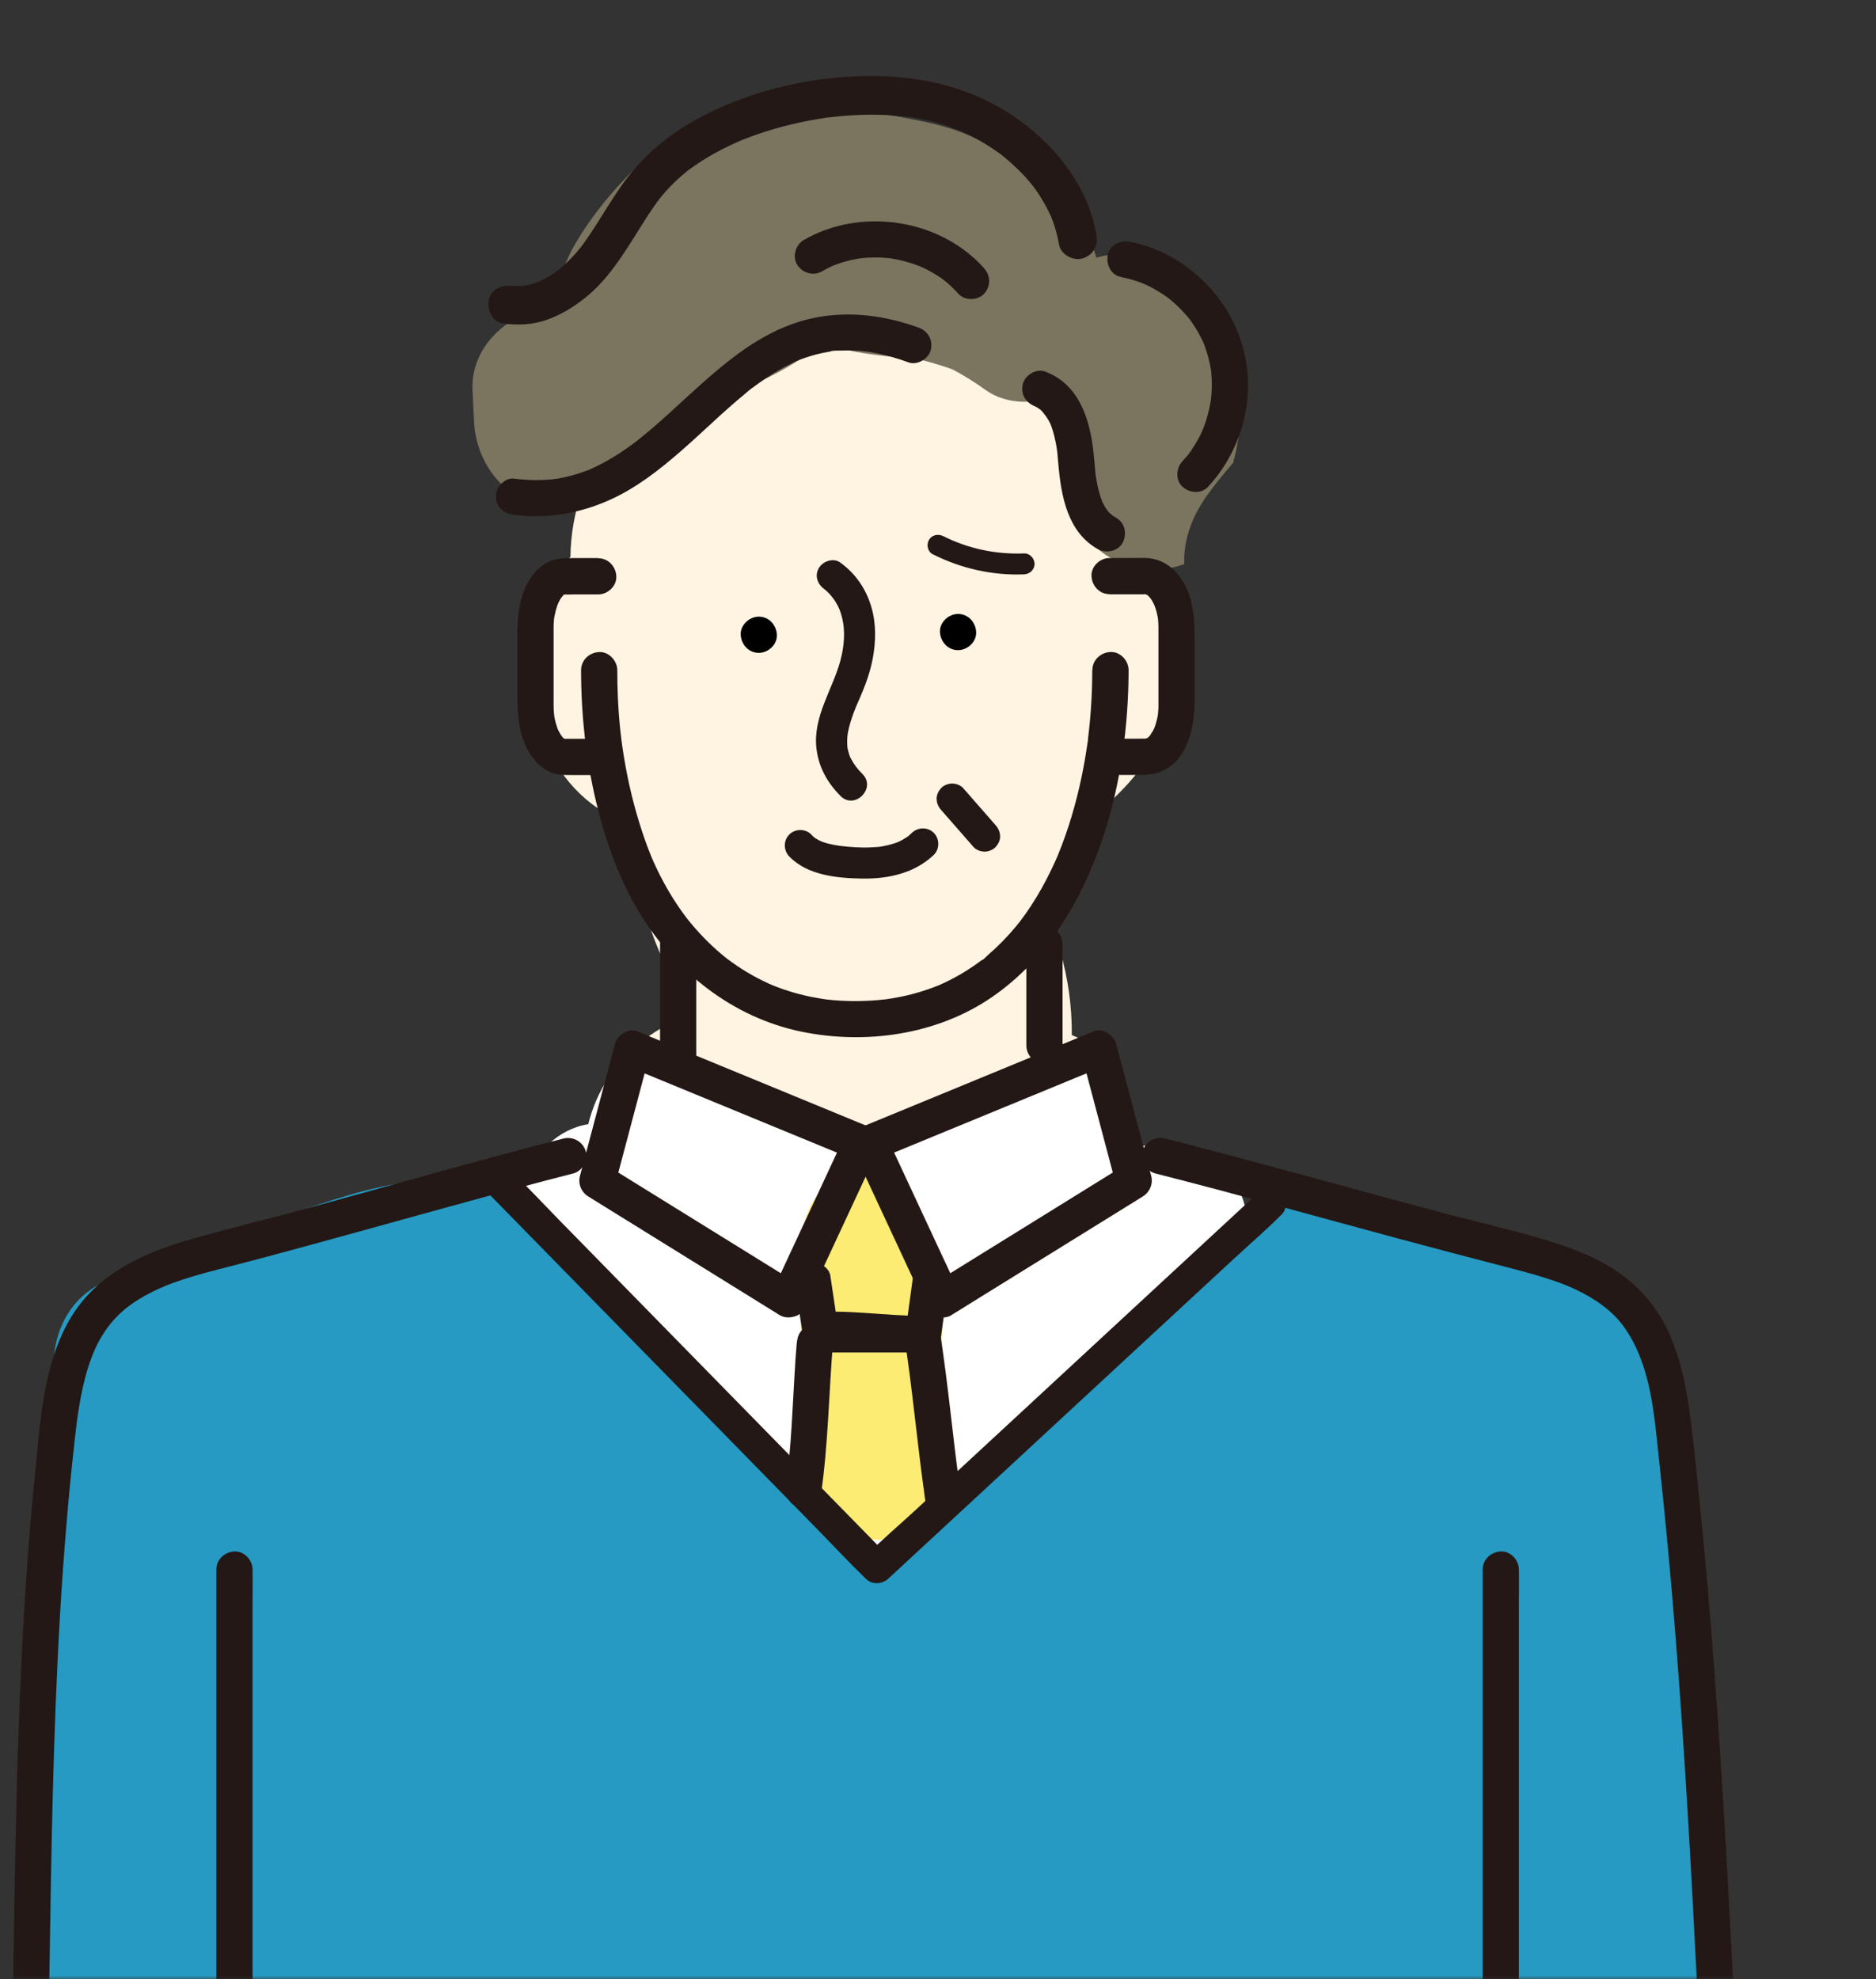 <svg viewBox="0 0 255 269" fill="none" xmlns="http://www.w3.org/2000/svg">
	<rect x="0" y="0" width="255" height="269" fill="#333333" stroke="none"/>
	<mask id="mask0_1354_12262" style="mask-type:luminance" maskUnits="userSpaceOnUse" x="0" y="0">
		<path d="M254.767 0H-7V269.008H254.767V0Z" fill="white" />
	</mask>
	<g mask="url(#mask0_1354_12262)">
		<path d="M168.7 162.383C167.12 158.634 162.712 154.856 158.311 155.393C156.725 155.585 155.133 155.766 153.542 155.941C153.443 153.434 153.14 150.892 152.726 148.321C152.259 145.429 149.927 142.858 147.141 141.36L114.936 156.6L84.946 143.686C84.153 144.532 83.419 145.447 82.766 146.42C81.401 148.443 80.504 150.589 79.962 152.798C71.817 154.029 66.588 166.254 73.653 172.346C80.708 178.433 87.762 184.514 94.816 190.6C98.198 193.515 101.579 196.43 104.955 199.345C105.8 200.074 106.645 200.849 107.497 201.625C107.502 201.852 107.514 202.079 107.52 202.307C107.642 208.248 112.662 213.955 118.888 213.675C123.651 213.46 128.024 210.486 129.616 206.125C131.37 204.942 133.044 203.508 134.717 202.068C138.232 199.036 141.748 196.005 145.263 192.973C152.294 186.91 159.325 180.847 166.35 174.789C169.767 171.845 170.344 166.266 168.7 162.371V162.383Z" fill="white" />
		<path d="M147.138 141.36C146.666 141.103 146.176 140.876 145.686 140.69C145.715 136.865 145.208 133.006 144.089 129.222C143.646 127.724 142.923 126.377 141.996 125.223C142.538 123.753 143.115 122.302 143.71 120.85C143.821 120.611 144.468 119.124 144.514 119.014C144.94 118.063 145.383 117.119 145.826 116.18C146.572 114.612 147.348 113.061 148.152 111.528C148.187 111.464 148.222 111.4 148.257 111.33C150.339 109.534 152.379 107.692 154.146 105.57C157.708 101.308 160.5 96.638 160.669 90.93C160.809 86.156 159.025 81.498 155.504 78.431C155.008 77.148 154.408 75.872 153.673 74.601C151.872 71.482 149.447 68.712 147.179 65.931C147.027 65.745 146.858 65.552 146.689 65.36C144.404 59.099 140.766 53.181 134.784 49.899C132.231 48.5 129.514 47.689 126.768 47.398C125.794 46.494 124.681 45.777 123.468 45.27C121.416 42.419 118.274 40.402 114.618 40.851C102.02 42.39 91.234 48.039 83.55 58.288C79.836 63.238 77.592 69.523 77.539 75.679C76.572 76.804 75.721 78.093 75.009 79.562C70.363 89.193 71.529 102.381 80.367 109.208C81.883 110.379 83.533 111.19 85.282 111.732C86.576 120.984 88.389 129.665 94.277 137.25C94.067 137.5 93.869 137.757 93.677 138.019C90.4 139.121 87.375 141.086 84.938 143.686L114.927 156.6L147.132 141.36H147.138Z" fill="#FFF4E1" />
		<path d="M164.116 67.284C165.207 65.757 166.402 64.305 167.632 62.888C167.649 62.801 167.667 62.713 167.684 62.608C167.964 61.664 168.139 60.661 168.314 59.688C168.92 56.283 169.043 53.175 168.227 49.765C166.833 43.952 163.009 39.166 157.983 36.053C155.348 34.426 152.013 34.158 149.023 35.021C147.309 28.888 142.808 23.623 136.75 21.355C135.975 20.743 135.165 20.178 134.325 19.688C129.859 17.088 124.694 16.283 119.686 15.455C113.46 14.418 107.286 13.304 101.007 14.581C95.55 15.688 90.653 18.843 86.653 22.615C83.324 25.751 80.077 29.733 77.856 33.738C76.871 35.511 76.218 37.446 75.909 39.405C75.122 40.25 74.358 41.113 73.606 41.988C68.464 43.09 63.951 47.456 64.231 53.094C64.301 54.522 64.371 55.956 64.441 57.385C64.68 62.218 67.782 67.208 72.79 68.345C78.13 69.564 82.444 67.342 85.627 63.121C86.129 62.451 86.647 61.792 87.143 61.122C87.178 61.075 87.201 61.046 87.231 61.005C88.163 59.839 89.09 58.667 90.058 57.53C90.717 56.761 91.399 56.032 92.093 55.309C95.422 54.913 98.733 53.799 101.735 52.534C105.677 50.873 109.239 48.774 112.503 46.133C113.594 46.967 114.859 47.561 116.276 47.812C118.963 48.284 121.534 48.558 124.082 48.651C124.443 48.733 124.805 48.809 125.16 48.896C126.373 49.205 127.568 49.555 128.752 49.951C128.991 50.033 129.224 50.126 129.463 50.208C131.037 51.024 132.518 51.963 133.958 52.995C135.963 54.429 138.511 54.849 141.001 54.487C142.05 55.542 143.315 56.434 144.773 57.122C144.802 57.146 144.883 57.192 144.988 57.251C144.504 62.451 144.802 66.917 147.052 71.761C149.297 76.6 156.112 78.53 160.974 76.659C160.828 73.376 162.076 70.129 164.111 67.266L164.116 67.284Z" fill="#7B745E" />
		<path d="M129.579 203.479C126.757 192.763 128.506 182.182 128.121 171.338C124.728 167.07 121.685 162.535 119.172 157.69C113.511 158.471 109.028 162.983 108.982 168.948C108.9 178.602 108.812 188.256 108.731 197.911C108.678 203.858 113.995 209.553 120.099 209.279C124.134 209.099 127.69 207.035 129.713 203.869C129.672 203.735 129.626 203.613 129.585 203.473L129.579 203.479Z" fill="#FCEC74" />
		<path d="M235.066 323.565C234.553 322.084 234.285 320.568 233.842 319.07C233.824 319.017 233.813 318.982 233.801 318.936C233.754 318.271 233.679 317.601 233.638 316.936C233.457 313.975 233.515 311.007 233.539 308.04C233.591 301.393 233.463 294.753 233.148 288.113C232.641 277.485 231.609 266.891 230.192 256.345C231.294 235.893 232.239 215.465 228.572 195.182C227.423 188.839 225.826 182.59 221.82 177.401C218.136 172.632 213.151 169.898 207.613 169.251C206.913 168.947 206.196 168.668 205.462 168.423C203.893 167.904 202.255 167.7 200.623 167.473C197.23 167.029 196.594 166.936 198.71 167.204C198.366 167.146 198.028 167.094 197.684 167.035C196.664 166.837 195.644 166.656 194.629 166.429C194.472 166.394 194.315 166.353 194.151 166.312C193.382 166.038 192.606 165.776 191.825 165.525C188.52 164.353 185.208 163.182 181.902 162.01C176.568 160.121 170.546 163.724 168.493 168.592C168.406 168.796 168.336 169.012 168.26 169.222C155.207 177.063 144.112 187.843 132.971 198.132C129.94 200.931 126.885 203.706 123.748 206.382C122.186 207.717 120.565 208.988 118.991 210.306C118.95 210.34 118.921 210.364 118.892 210.393C118.694 210.545 118.495 210.696 118.291 210.848C118.017 211.052 117.743 211.256 117.475 211.454C116.834 210.772 116.193 210.084 115.551 209.402C111.995 205.618 108.433 201.835 104.871 198.051C96.959 189.644 89.054 181.231 81.143 172.824C79.65 171.239 77.65 170.23 75.505 169.793C74.654 168.604 73.779 167.426 72.829 166.312C64.655 156.763 51.701 160.902 41.522 164.313C34.31 166.732 27.268 169.758 20.546 173.349C19.933 173.25 19.31 173.209 18.692 173.233C12.162 173.524 7.784 178.235 7.323 184.601C6.256 199.258 5.224 213.92 4.204 228.577C4.408 229.224 4.525 229.941 4.525 230.734C4.507 263.125 2.846 295.47 0.135 327.733C2.309 330.596 5.883 332.485 9.428 332.549C64.463 333.604 119.498 334.665 174.533 335.72C189.242 336 203.957 336.286 218.666 336.566C226.712 341.469 238.232 332.695 235.055 323.542L235.066 323.565Z" fill="#269AC2" />
		<path d="M148.468 91.105C148.468 92.872 148.404 94.632 148.282 96.393C148.218 97.291 148.142 98.183 148.043 99.075C147.996 99.512 147.944 99.95 147.891 100.387C147.868 100.573 147.891 100.876 147.809 101.046C147.967 100.719 147.868 100.626 147.833 100.888C147.809 101.051 147.786 101.22 147.763 101.384C147.226 105.051 146.41 108.689 145.268 112.216C144.97 113.125 144.655 114.029 144.317 114.921C144.16 115.341 143.991 115.755 143.822 116.169C143.781 116.268 143.746 116.384 143.693 116.478C143.723 116.425 143.921 115.953 143.746 116.349C143.647 116.577 143.548 116.81 143.443 117.037C142.685 118.728 141.834 120.372 140.872 121.958C140.405 122.727 139.91 123.485 139.391 124.22C139.14 124.575 138.878 124.919 138.621 125.269C138.429 125.537 138.913 124.902 138.709 125.158C138.639 125.24 138.575 125.327 138.505 125.415C138.353 125.607 138.202 125.794 138.044 125.98C136.907 127.345 135.66 128.621 134.313 129.782C134.051 130.009 133.643 130.499 133.31 130.604C133.613 130.505 133.631 130.365 133.421 130.516C133.334 130.58 133.246 130.644 133.159 130.709C132.943 130.872 132.721 131.029 132.5 131.181C131.759 131.694 130.996 132.178 130.215 132.615C129.416 133.064 128.6 133.478 127.76 133.845C127.661 133.886 127.556 133.944 127.451 133.979C128.005 133.798 127.702 133.874 127.568 133.927C127.358 134.008 127.148 134.096 126.932 134.177C126.448 134.358 125.959 134.527 125.469 134.685C124.542 134.982 123.597 135.227 122.641 135.431C122.163 135.53 121.685 135.623 121.207 135.699C120.962 135.74 120.717 135.775 120.473 135.81C120.117 135.868 120.927 135.763 120.572 135.798C120.414 135.81 120.257 135.833 120.099 135.851C117.826 136.101 115.517 136.13 113.238 135.932C112.952 135.909 112.672 135.88 112.386 135.845C112.246 135.827 112.107 135.81 111.967 135.792C111.588 135.746 112.369 135.856 111.996 135.792C111.413 135.693 110.836 135.606 110.258 135.489C109.168 135.268 108.09 134.982 107.029 134.644C106.527 134.481 106.026 134.306 105.53 134.113C105.285 134.02 105.041 133.921 104.802 133.822C104.463 133.688 105.175 133.991 104.848 133.839C104.702 133.769 104.551 133.705 104.405 133.641C103.408 133.186 102.435 132.673 101.496 132.108C100.592 131.566 99.724 130.971 98.878 130.341C98.814 130.295 98.493 130.038 98.75 130.242C99.007 130.446 98.686 130.19 98.622 130.137C98.424 129.974 98.225 129.817 98.033 129.653C97.619 129.304 97.217 128.948 96.82 128.575C96.027 127.834 95.275 127.053 94.558 126.243C94.22 125.858 93.888 125.467 93.567 125.065C93.468 124.943 93.019 124.348 93.357 124.803C93.188 124.57 93.007 124.342 92.838 124.103C91.562 122.343 90.448 120.465 89.486 118.512C89.253 118.04 89.031 117.568 88.816 117.084C88.711 116.845 88.606 116.6 88.501 116.361C88.722 116.88 88.39 116.081 88.338 115.941C87.819 114.635 87.358 113.306 86.944 111.965C86.064 109.149 85.388 106.275 84.892 103.372C84.42 100.62 84.128 97.903 83.989 94.86C83.93 93.601 83.907 92.341 83.907 91.082C83.907 89.823 82.776 88.558 81.447 88.622C80.112 88.68 78.986 89.706 78.986 91.082C78.986 97.151 79.645 103.249 81.068 109.149C82.315 114.35 84.152 119.497 86.938 124.08C91.836 132.131 99.63 138.311 108.964 140.223C117.703 142.013 127.364 140.637 134.797 135.547C141.484 130.971 145.973 124.121 148.894 116.67C151.745 109.406 153.086 101.512 153.36 93.729C153.389 92.843 153.406 91.962 153.406 91.076C153.406 89.788 152.275 88.552 150.946 88.616C149.611 88.674 148.486 89.7 148.486 91.076L148.468 91.105Z" fill="#231815" />
		<path d="M150.812 80.775H155.412C155.517 80.775 155.628 80.78 155.733 80.775C156.141 80.746 155.511 80.78 155.517 80.722C155.517 80.699 155.768 80.792 155.803 80.786C156.135 80.769 155.68 80.85 155.628 80.693C155.64 80.734 156.03 80.932 156.088 80.961C156.357 81.095 155.779 80.629 155.966 80.874C156.013 80.938 156.088 80.99 156.147 81.043C156.24 81.136 156.561 81.579 156.403 81.317C156.234 81.037 156.392 81.317 156.421 81.358C156.497 81.492 156.584 81.62 156.666 81.76C156.776 81.958 156.876 82.162 156.975 82.372C156.771 81.935 157.004 82.483 157.056 82.652C157.225 83.177 157.359 83.725 157.429 84.278C157.377 83.859 157.429 84.424 157.441 84.564C157.459 84.809 157.464 85.048 157.464 85.293C157.464 85.345 157.464 85.398 157.464 85.456C157.464 85.788 157.464 86.126 157.464 86.459V93.974C157.464 94.609 157.464 95.245 157.464 95.88C157.464 96.084 157.464 96.288 157.447 96.492C157.441 96.615 157.371 97.361 157.429 96.894C157.359 97.408 157.243 97.921 157.091 98.416C157.068 98.498 156.829 99.162 156.934 98.906C157.039 98.644 156.771 99.238 156.718 99.332C156.619 99.512 156.444 99.699 156.38 99.891C156.304 100.113 156.462 99.798 156.502 99.751C156.409 99.862 156.322 99.967 156.217 100.072C156.158 100.13 156.094 100.188 156.042 100.247C155.727 100.591 156.316 100.124 156.106 100.212C155.989 100.258 155.453 100.62 155.803 100.41C156.252 100.142 155.185 100.573 155.721 100.428C156.059 100.334 155.844 100.41 155.721 100.404C155.243 100.375 154.759 100.404 154.281 100.404H150.83C149.541 100.404 148.305 101.535 148.37 102.864C148.428 104.2 149.454 105.325 150.83 105.325H154.077C155.54 105.325 156.916 105.377 158.263 104.66C161.691 102.841 162.391 98.422 162.391 94.936V86.966C162.391 83.637 162.14 80.058 159.639 77.551C158.642 76.548 157.377 75.947 155.972 75.848C155.517 75.813 155.057 75.837 154.602 75.837H150.824C149.536 75.837 148.3 76.968 148.364 78.297C148.422 79.632 149.448 80.757 150.824 80.757L150.812 80.775Z" fill="#231815" />
		<path d="M81.308 75.848H78.154C76.714 75.848 75.32 75.813 74.05 76.647C70.895 78.722 70.318 82.809 70.318 86.278V94.149C70.318 97.437 70.528 100.841 72.79 103.453C73.537 104.316 74.615 105.039 75.758 105.231C76.399 105.342 76.999 105.336 77.641 105.336H81.308C82.596 105.336 83.832 104.205 83.768 102.876C83.71 101.541 82.684 100.416 81.308 100.416H78.428C77.915 100.416 77.402 100.416 76.889 100.416C76.807 100.416 76.702 100.398 76.621 100.416C76.382 100.463 76.918 100.416 76.93 100.468C76.93 100.468 76.638 100.398 76.661 100.398C76.603 100.387 76.306 100.328 76.691 100.416C77.023 100.492 76.766 100.457 76.661 100.375C76.201 100.014 76.906 100.667 76.615 100.34C76.551 100.27 76.108 99.833 76.364 100.095C76.591 100.334 76.259 99.926 76.201 99.833C76.067 99.617 75.962 99.384 75.839 99.162C75.705 98.929 75.874 99.256 75.886 99.291C75.839 99.162 75.787 99.034 75.74 98.9C75.67 98.696 75.606 98.492 75.548 98.282C75.478 98.031 75.42 97.775 75.373 97.518C75.35 97.408 75.332 97.291 75.315 97.174C75.402 97.623 75.315 97.099 75.303 97.005C75.233 96.236 75.251 95.455 75.251 94.679V87.269C75.251 86.622 75.251 85.969 75.251 85.322C75.251 84.984 75.262 84.652 75.291 84.319C75.303 84.162 75.32 83.999 75.338 83.841C75.332 83.894 75.268 84.191 75.338 83.917C75.408 83.626 75.455 83.322 75.53 83.031C75.594 82.786 75.665 82.547 75.746 82.308C75.81 82.115 76.003 81.754 75.799 82.133C75.903 81.935 75.997 81.731 76.108 81.532C76.154 81.451 76.201 81.375 76.253 81.293C76.3 81.218 76.626 80.845 76.37 81.113C76.137 81.358 76.556 80.944 76.621 80.868C76.918 80.536 76.545 80.979 76.481 80.955C76.498 80.961 76.708 80.81 76.731 80.792C77.034 80.559 76.597 81.031 76.533 80.856C76.533 80.85 76.801 80.775 76.801 80.769C76.801 80.769 77.273 80.67 76.749 80.769C76.434 80.827 76.556 80.781 76.708 80.792C77.122 80.821 77.548 80.792 77.962 80.792H81.314C82.602 80.792 83.838 79.661 83.774 78.332C83.716 76.997 82.69 75.872 81.314 75.872L81.308 75.848Z" fill="#231815" />
		<path d="M103.142 88.733C104.431 88.733 105.667 87.602 105.603 86.272C105.538 84.943 104.518 83.812 103.142 83.812C101.854 83.812 100.618 84.943 100.682 86.272C100.746 87.602 101.766 88.733 103.142 88.733Z" fill="black" />
		<path d="M130.226 88.365C131.515 88.365 132.751 87.234 132.687 85.905C132.622 84.576 131.602 83.445 130.226 83.445C128.938 83.445 127.702 84.576 127.766 85.905C127.83 87.234 128.85 88.365 130.226 88.365Z" fill="black" />
		<path d="M112.059 80.081C112.508 80.407 113.167 81.136 113.511 81.696C114.059 82.582 114.222 83.013 114.479 84.028C114.91 85.748 114.764 87.806 114.234 89.776C113.178 93.706 110.508 97.367 110.969 101.64C111.243 104.211 112.438 106.368 114.251 108.187C116.169 110.117 119.16 107.132 117.236 105.202C116.507 104.474 116.093 103.931 115.598 102.981C115.406 102.608 115.522 102.818 115.563 102.911C115.528 102.818 115.493 102.719 115.458 102.626C115.394 102.433 115.336 102.247 115.289 102.048C115.231 101.827 115.184 101.599 115.155 101.372C115.207 101.763 115.155 101.18 115.155 101.057C115.143 100.626 115.161 100.2 115.213 99.775C115.172 100.13 115.242 99.652 115.26 99.536C115.306 99.297 115.359 99.063 115.417 98.824C115.662 97.862 116 96.924 116.379 96.003C116.303 96.183 116.507 95.705 116.537 95.641C116.659 95.367 116.781 95.087 116.898 94.813C117.16 94.195 117.423 93.572 117.656 92.942C118.07 91.817 118.414 90.662 118.635 89.479C119.061 87.159 119.108 84.768 118.437 82.489C117.714 80.023 116.28 77.941 114.193 76.443C113.266 75.778 111.843 76.28 111.307 77.201C110.683 78.262 111.138 79.422 112.065 80.087L112.059 80.081Z" fill="#231815" />
		<path d="M107.285 116.408C109.781 118.996 113.856 119.363 117.26 119.41C120.764 119.457 124.338 118.675 126.932 116.186C127.754 115.393 127.725 113.994 126.932 113.201C126.11 112.379 124.769 112.408 123.947 113.201C123.819 113.329 123.685 113.452 123.545 113.568C123.26 113.813 123.918 113.329 123.382 113.697C123.12 113.877 122.846 114.046 122.566 114.198C122.408 114.28 122.251 114.361 122.088 114.437C122.292 114.344 122.099 114.437 122 114.472C121.697 114.583 121.394 114.688 121.079 114.769C120.729 114.868 120.374 114.944 120.018 115.014C119.872 115.043 119.732 115.067 119.587 115.084C119.435 115.108 119.441 115.108 119.598 115.084C119.522 115.09 119.453 115.102 119.377 115.108C118.665 115.16 117.966 115.201 117.255 115.189C116.584 115.177 115.914 115.142 115.243 115.078C114.911 115.049 114.584 115.014 114.252 114.973C113.541 114.892 114.439 115.008 114.031 114.944C113.844 114.915 113.658 114.886 113.471 114.851C112.812 114.729 112.142 114.571 111.518 114.315C111.78 114.42 111.366 114.233 111.32 114.21C111.156 114.122 111.005 114.029 110.847 113.936C110.783 113.895 110.573 113.743 110.748 113.877C110.573 113.743 110.422 113.58 110.27 113.423C109.477 112.601 108.078 112.624 107.285 113.423C106.463 114.245 106.492 115.586 107.285 116.408Z" fill="#231815" />
		<path d="M89.719 128.283V143.861C89.719 145.15 90.85 146.385 92.179 146.321C93.514 146.263 94.639 145.237 94.639 143.861V128.283C94.639 126.995 93.508 125.759 92.179 125.823C90.844 125.881 89.719 126.907 89.719 128.283Z" fill="#231815" />
		<path d="M139.508 128.283V142.118C139.508 143.406 140.639 144.642 141.968 144.578C143.303 144.52 144.428 143.494 144.428 142.118V128.283C144.428 126.995 143.297 125.759 141.968 125.823C140.633 125.881 139.508 126.907 139.508 128.283Z" fill="#231815" />
		<path d="M157.046 159.491C168.082 162.296 179.048 165.368 190.044 168.33C195.168 169.711 200.293 171.064 205.435 172.387C208.332 173.134 211.65 174.072 214.023 175.186C216.809 176.492 219.211 178.171 220.785 180.404C224.447 185.581 224.849 192.332 225.519 198.494C226.376 206.382 227.105 214.282 227.735 222.193C228.994 237.975 229.868 253.78 230.667 269.585C231.466 285.448 232.177 301.312 233.11 317.164C233.227 319.128 233.343 321.093 233.466 323.058C233.547 324.387 234.538 325.518 235.926 325.518C237.197 325.518 238.474 324.387 238.386 323.058C237.383 306.99 236.637 290.911 235.844 274.832C235.051 258.747 234.206 242.662 232.993 226.606C232.393 218.642 231.705 210.679 230.883 202.732C230.486 198.861 230.102 194.984 229.548 191.131C229.064 187.79 228.324 184.531 226.977 181.43C225.607 178.27 223.49 175.588 220.762 173.495C218.127 171.478 215.037 170.149 211.906 169.111C206.694 167.391 201.272 166.231 195.973 164.814C184.534 161.753 173.131 158.576 161.675 155.585C160.567 155.294 159.46 155.008 158.346 154.728C157.058 154.402 155.676 155.148 155.314 156.448C154.965 157.713 155.74 159.147 157.034 159.48L157.046 159.491Z" fill="#231815" />
		<path d="M76.591 154.746C65.117 157.666 53.737 160.949 42.316 164.074C36.935 165.549 31.508 166.866 26.138 168.376C19.562 170.224 13.102 173.133 9.517 179.267C5.896 185.446 5.494 193.043 4.789 200.004C3.961 208.166 3.389 216.357 2.975 224.554C2.159 240.82 1.984 257.109 1.728 273.392C1.471 289.599 1.139 305.818 -0.01 321.997C-0.149 323.996 -0.307 325.996 -0.476 327.996C-0.587 329.325 0.737 330.456 1.984 330.456C3.407 330.456 4.334 329.325 4.445 327.996C5.78 312.016 6.246 295.983 6.532 279.951C6.817 263.842 6.934 247.728 7.569 231.626C7.884 223.65 8.327 215.687 8.986 207.735C9.318 203.7 9.709 199.666 10.164 195.643C10.362 193.871 10.496 192.716 10.776 191.055C11.05 189.428 11.388 187.813 11.86 186.233C12.729 183.307 14.041 180.695 16.25 178.585C18.244 176.678 21.107 175.232 23.695 174.305C26.511 173.297 29.415 172.597 32.306 171.851C34.86 171.192 37.407 170.51 39.955 169.816C51.452 166.703 62.896 163.421 74.416 160.395C75.571 160.092 76.731 159.789 77.891 159.497C79.179 159.171 79.961 157.731 79.611 156.466C79.249 155.16 77.873 154.419 76.579 154.746H76.591Z" fill="#231815" />
		<path d="M108.434 174.48C105.502 172.661 102.57 170.848 99.643 169.029C94.973 166.137 90.309 163.246 85.639 160.354C84.572 159.695 83.511 159.037 82.444 158.372C82.823 159.299 83.196 160.226 83.575 161.153C84.963 155.912 86.356 150.676 87.744 145.435C87.942 144.695 88.134 143.954 88.333 143.214L85.301 144.934C88.811 146.38 92.32 147.825 95.83 149.271C101.415 151.574 107.006 153.871 112.591 156.174C113.868 156.699 115.139 157.223 116.416 157.748C115.926 156.541 115.436 155.334 114.947 154.128C112.055 160.337 109.169 166.546 106.277 172.749C105.875 173.617 105.467 174.486 105.065 175.361C104.523 176.527 104.697 178.071 105.951 178.73C107.041 179.307 108.738 179.092 109.321 177.844C112.212 171.635 115.098 165.426 117.99 159.223C118.392 158.354 118.8 157.486 119.202 156.611C119.937 155.037 119.29 153.638 117.733 152.991C114.224 151.545 110.714 150.099 107.204 148.653C101.619 146.35 96.028 144.053 90.443 141.751C89.166 141.226 87.895 140.701 86.619 140.176C85.394 139.669 83.896 140.73 83.587 141.896C82.2 147.138 80.806 152.373 79.419 157.614C79.22 158.354 79.028 159.095 78.83 159.835C78.544 160.914 79.028 162.039 79.961 162.616C82.893 164.435 85.826 166.248 88.752 168.067C93.422 170.959 98.086 173.851 102.756 176.742C103.823 177.401 104.884 178.06 105.951 178.724C107.047 179.407 108.709 178.998 109.321 177.838C109.956 176.631 109.606 175.191 108.434 174.469V174.48Z" fill="#231815" />
		<path d="M129.358 178.719C132.29 176.9 135.223 175.087 138.149 173.268C142.819 170.376 147.483 167.484 152.153 164.593L155.348 162.61C156.287 162.027 156.765 160.902 156.479 159.829C155.091 154.588 153.698 149.353 152.31 144.112C152.112 143.371 151.92 142.631 151.722 141.891C151.413 140.719 149.92 139.664 148.69 140.171C145.18 141.617 141.671 143.062 138.161 144.508C132.576 146.811 126.985 149.108 121.4 151.411L117.575 152.985C116.013 153.626 115.372 155.031 116.106 156.605C118.998 162.814 121.884 169.023 124.775 175.227C125.178 176.095 125.586 176.964 125.988 177.838C126.536 179.01 128.314 179.395 129.358 178.725C130.565 177.949 130.827 176.608 130.244 175.355C127.352 169.146 124.466 162.937 121.575 156.734C121.172 155.865 120.764 154.996 120.362 154.122C119.872 155.329 119.383 156.536 118.893 157.742C122.403 156.297 125.912 154.851 129.422 153.405C135.007 151.102 140.598 148.805 146.183 146.502C147.46 145.977 148.731 145.453 150.008 144.928C148.999 144.357 147.99 143.779 146.976 143.208C148.364 148.449 149.757 153.685 151.144 158.926C151.343 159.666 151.535 160.407 151.733 161.147C152.112 160.22 152.485 159.293 152.864 158.366C149.932 160.185 146.999 161.998 144.073 163.817C139.403 166.709 134.739 169.601 130.069 172.492L126.874 174.474C125.778 175.151 125.259 176.707 125.988 177.844C126.693 178.94 128.186 179.453 129.358 178.73V178.719Z" fill="#231815" />
		<path d="M124.221 172.655C123.853 175.337 123.486 178.025 123.125 180.707C123.918 180.106 124.71 179.5 125.498 178.899H111.587C112.38 179.5 113.173 180.106 113.96 180.707C113.593 178.264 113.225 175.827 112.864 173.384C112.672 172.107 110.993 171.291 109.832 171.664C108.439 172.113 107.908 173.326 108.112 174.696C108.48 177.139 108.847 179.576 109.209 182.018C109.366 183.068 110.596 183.826 111.581 183.826H125.492C126.454 183.826 127.725 183.068 127.865 182.018C128.232 179.337 128.599 176.649 128.961 173.967C129.135 172.696 128.657 171.262 127.241 170.936C126.086 170.673 124.396 171.291 124.209 172.655H124.221Z" fill="#231815" />
		<path d="M111.594 203.106C112.585 196.267 112.66 189.358 113.226 182.479C112.987 183.062 112.748 183.639 112.503 184.222C112.771 183.936 112.999 183.616 113.267 183.33C113.407 183.173 113.955 182.84 113.448 183.12C113.978 182.823 113.109 183.301 113.098 183.196C113.098 183.196 116.934 183.33 117.225 183.348C119.93 183.523 122.63 183.767 125.341 183.779C124.548 183.179 123.755 182.572 122.968 181.972C123.516 185.563 123.918 188.892 124.355 192.635C124.793 196.384 125.23 200.138 125.76 203.875C125.941 205.158 127.638 205.968 128.792 205.595C130.197 205.14 130.704 203.939 130.512 202.563C130.372 201.549 130.314 201.117 130.191 200.173C130.075 199.258 129.958 198.342 129.847 197.427C129.632 195.649 129.428 193.865 129.218 192.087C128.775 188.274 128.302 184.455 127.719 180.66C127.556 179.605 126.332 178.853 125.347 178.853C122.776 178.847 120.222 178.62 117.657 178.45C116.374 178.363 115.097 178.293 113.815 178.276C112.351 178.252 111.127 178.567 110.043 179.581C109.78 179.826 109.571 180.112 109.343 180.386C109.174 180.59 108.999 180.782 108.836 180.986C108.422 181.529 108.346 182.106 108.282 182.765C108.166 184.036 108.09 185.312 108.014 186.583C107.862 189.049 107.752 191.515 107.594 193.976C107.507 195.322 107.408 196.669 107.285 198.01C107.221 198.681 107.157 199.351 107.075 200.021C107.035 200.383 106.988 200.739 106.947 201.094C106.947 201.077 106.889 201.52 106.918 201.304C106.941 201.147 106.848 201.782 106.848 201.782C106.661 203.053 107.163 204.493 108.568 204.814C109.734 205.082 111.401 204.458 111.599 203.094L111.594 203.106Z" fill="#231815" />
		<path d="M29.409 213.326V317.624C29.409 319.041 29.38 320.458 29.409 321.874C29.409 321.933 29.409 321.997 29.409 322.055C29.409 323.343 30.541 324.579 31.87 324.515C33.205 324.457 34.33 323.431 34.33 322.055V217.756C34.33 216.34 34.359 214.923 34.33 213.506C34.33 213.448 34.33 213.384 34.33 213.326C34.33 212.037 33.199 210.801 31.87 210.865C30.535 210.924 29.409 211.95 29.409 213.326Z" fill="#231815" />
		<path d="M201.538 213.326V317.624C201.538 319.041 201.509 320.458 201.538 321.874C201.538 321.933 201.538 321.997 201.538 322.055C201.538 323.343 202.669 324.579 203.999 324.515C205.334 324.457 206.459 323.431 206.459 322.055V217.756C206.459 216.34 206.488 214.923 206.459 213.506C206.459 213.448 206.459 213.384 206.459 213.326C206.459 212.037 205.328 210.801 203.999 210.865C202.664 210.924 201.538 211.95 201.538 213.326Z" fill="#231815" />
		<path d="M149.028 31.884C147.85 25.127 143.215 19.443 137.636 15.7C132.249 12.086 125.918 10.482 119.487 10.342C113.191 10.208 106.743 11.275 100.831 13.438C94.745 15.665 89.189 19.006 85.224 24.218C83.942 25.897 82.84 27.698 81.715 29.488C81.132 30.421 80.543 31.348 79.919 32.252C79.587 32.735 79.243 33.219 78.881 33.686C79.126 33.371 78.881 33.68 78.84 33.732C78.642 33.966 78.45 34.205 78.246 34.438C77.575 35.196 76.852 35.907 76.077 36.548C76.03 36.589 75.412 37.044 75.879 36.712C75.692 36.846 75.506 36.986 75.313 37.114C74.87 37.417 74.41 37.691 73.937 37.942C73.733 38.047 73.529 38.14 73.325 38.245C72.824 38.49 73.698 38.14 73.121 38.326C72.626 38.49 72.136 38.659 71.629 38.77C71.483 38.799 71.337 38.822 71.192 38.851C71.844 38.723 70.929 38.869 70.789 38.874C70.568 38.886 70.346 38.886 70.119 38.88C69.996 38.88 69.046 38.781 69.693 38.874C68.341 38.682 66.802 39.207 66.457 40.711C66.172 41.953 66.837 43.737 68.294 43.947C70.329 44.238 72.346 44.162 74.305 43.474C76.246 42.792 77.919 41.76 79.523 40.489C82.554 38.082 84.635 34.735 86.664 31.494C87.65 29.925 88.629 28.334 89.766 26.87C89.451 27.279 89.97 26.626 89.982 26.614C90.145 26.422 90.308 26.229 90.471 26.037C90.681 25.798 90.891 25.57 91.113 25.343C91.602 24.836 92.115 24.352 92.646 23.891C92.873 23.693 93.101 23.507 93.334 23.314C93.45 23.221 93.876 22.801 93.375 23.279C93.503 23.157 93.672 23.058 93.812 22.953C94.36 22.55 94.925 22.172 95.503 21.804C96.744 21.017 98.044 20.317 99.374 19.694C99.671 19.554 99.968 19.42 100.266 19.286C100.376 19.239 101 18.977 100.365 19.239C100.546 19.163 100.732 19.087 100.919 19.012C101.63 18.726 102.353 18.458 103.082 18.207C104.522 17.712 105.985 17.286 107.466 16.93C108.987 16.563 110.521 16.266 112.066 16.038C112.136 16.027 112.433 15.957 112.468 15.98C112.369 15.992 112.27 16.009 112.171 16.021C112.305 16.003 112.439 15.986 112.573 15.968C112.905 15.928 113.243 15.887 113.576 15.852C114.368 15.77 115.167 15.706 115.966 15.659C117.458 15.578 118.951 15.566 120.443 15.63C121.131 15.659 121.819 15.706 122.507 15.77C122.81 15.799 123.119 15.834 123.422 15.869C123.481 15.875 123.545 15.887 123.603 15.893C123.895 15.933 123.842 15.922 123.446 15.869C123.551 15.84 123.871 15.933 123.976 15.951C125.3 16.161 126.611 16.446 127.894 16.837C128.675 17.076 129.445 17.344 130.197 17.647C130.331 17.7 130.471 17.758 130.605 17.817C130.028 17.578 130.71 17.869 130.786 17.904C131.188 18.085 131.584 18.277 131.975 18.475C132.82 18.901 133.642 19.373 134.435 19.88C134.803 20.113 135.158 20.352 135.514 20.603C135.689 20.726 135.864 20.854 136.039 20.982C136.155 21.07 136.266 21.151 136.383 21.239C136.132 21.046 136.126 21.041 136.353 21.221C137.712 22.341 138.983 23.541 140.102 24.9C140.236 25.057 140.364 25.221 140.493 25.384C140.096 24.882 140.522 25.436 140.58 25.506C140.86 25.891 141.128 26.288 141.385 26.69C141.816 27.372 142.213 28.077 142.568 28.806C142.656 28.987 142.737 29.168 142.825 29.348C143.058 29.832 142.656 28.905 142.912 29.546C143.07 29.949 143.215 30.351 143.349 30.765C143.612 31.587 143.81 32.421 143.962 33.272C144.201 34.63 145.938 35.516 147.197 35.108C148.66 34.636 149.29 33.33 149.034 31.873L149.028 31.884Z" fill="#231815" />
		<path d="M152.323 37.644C153.437 37.86 154.521 38.181 155.57 38.606C155.075 38.408 155.85 38.74 155.949 38.787C156.206 38.91 156.456 39.038 156.701 39.172C157.197 39.44 157.681 39.737 158.153 40.052C158.386 40.21 158.619 40.379 158.847 40.542C158.923 40.6 159.197 40.839 158.853 40.542C158.963 40.635 159.074 40.723 159.179 40.81C159.61 41.172 160.03 41.556 160.427 41.959C160.8 42.337 161.155 42.728 161.494 43.136C161.54 43.189 161.82 43.533 161.633 43.3C161.447 43.066 161.721 43.416 161.762 43.474C161.948 43.731 162.129 43.993 162.304 44.256C162.595 44.699 162.864 45.153 163.114 45.626C163.248 45.876 163.371 46.127 163.493 46.383C163.552 46.512 163.61 46.64 163.668 46.768C163.831 47.124 163.47 46.232 163.703 46.867C164.105 47.975 164.414 49.094 164.607 50.261C164.624 50.36 164.648 50.739 164.607 50.261C164.618 50.406 164.642 50.558 164.653 50.704C164.677 50.96 164.694 51.222 164.706 51.479C164.735 52.109 164.729 52.738 164.688 53.368C164.671 53.624 164.653 53.887 164.624 54.143C164.618 54.213 164.56 54.68 164.601 54.371C164.642 54.056 164.578 54.522 164.56 54.592C164.455 55.216 164.321 55.828 164.152 56.44C163.977 57.087 163.761 57.717 163.517 58.341C163.505 58.364 163.365 58.702 163.47 58.458C163.592 58.178 163.347 58.72 163.324 58.772C163.184 59.075 163.033 59.373 162.875 59.664C162.56 60.247 162.205 60.819 161.826 61.361C161.738 61.483 161.651 61.6 161.564 61.722C161.406 61.944 161.762 61.495 161.47 61.839C161.225 62.119 160.992 62.404 160.736 62.673C159.861 63.617 159.733 65.232 160.736 66.153C161.686 67.028 163.283 67.162 164.216 66.153C168.023 62.049 170.081 56.306 169.574 50.704C169.061 45.002 166.175 40.005 161.657 36.531C159.307 34.729 156.526 33.435 153.617 32.87C152.358 32.625 150.9 33.225 150.586 34.59C150.306 35.808 150.953 37.359 152.305 37.621L152.323 37.644Z" fill="#231815" />
		<path d="M133.754 36.443C127.743 29.727 117.028 28.13 109.256 32.619C108.143 33.266 107.653 34.875 108.37 35.989C109.093 37.114 110.545 37.563 111.74 36.875C112.148 36.636 112.568 36.414 112.999 36.216C113.121 36.158 113.244 36.105 113.366 36.047C113.086 36.163 113.081 36.169 113.337 36.064C113.53 35.995 113.716 35.919 113.908 35.855C114.8 35.546 115.716 35.312 116.649 35.155C116.882 35.114 117.232 35.079 116.794 35.126C117.063 35.097 117.331 35.068 117.599 35.044C118.071 35.009 118.543 34.992 119.016 34.992C119.453 34.992 119.896 35.009 120.333 35.044C120.572 35.062 120.805 35.091 121.039 35.114C121.552 35.167 120.63 35.044 121.289 35.155C122.193 35.306 123.079 35.522 123.954 35.802C124.402 35.948 124.846 36.111 125.283 36.292C124.741 36.064 125.423 36.362 125.528 36.414C125.743 36.513 125.953 36.618 126.163 36.729C126.583 36.951 126.991 37.184 127.387 37.44C127.557 37.551 127.726 37.662 127.895 37.773C127.982 37.831 128.676 38.356 128.209 37.988C128.956 38.577 129.638 39.224 130.273 39.93C131.136 40.892 132.891 40.874 133.754 39.93C134.698 38.904 134.675 37.475 133.754 36.449V36.443Z" fill="#231815" />
		<path d="M124.81 44.512C120.269 42.868 115.412 42.233 110.649 43.206C106.778 43.999 103.199 45.929 100.056 48.284C96.797 50.721 93.865 53.531 90.856 56.26C89.428 57.56 87.971 58.813 86.461 60.014C86.064 60.329 86.933 59.658 86.525 59.962C86.449 60.014 86.379 60.072 86.309 60.125C86.128 60.259 85.948 60.399 85.761 60.527C85.359 60.819 84.951 61.104 84.537 61.378C83.732 61.915 82.91 62.416 82.059 62.877C81.604 63.121 81.144 63.355 80.677 63.57C80.555 63.629 80.432 63.681 80.31 63.739C79.919 63.914 80.199 63.844 80.403 63.704C80.199 63.844 79.884 63.914 79.651 64.002C78.625 64.386 77.57 64.695 76.497 64.917C76.223 64.975 75.949 65.028 75.669 65.069C75.553 65.086 75.436 65.104 75.32 65.121C75.127 65.15 75.226 65.139 75.623 65.08C75.529 65.092 75.436 65.104 75.337 65.115C74.754 65.179 74.177 65.226 73.588 65.243C72.34 65.284 71.099 65.209 69.863 65.051C68.58 64.888 67.344 66.305 67.402 67.511C67.466 68.986 68.493 69.797 69.863 69.972C74.311 70.543 78.713 69.797 82.794 67.984C86.42 66.375 89.603 63.885 92.576 61.291C95.509 58.737 98.266 55.986 101.275 53.519C101.636 53.222 101.998 52.884 102.388 52.627C102.365 52.645 101.893 53.001 102.213 52.767C102.324 52.686 102.429 52.604 102.534 52.523C102.75 52.359 102.965 52.202 103.187 52.044C103.945 51.502 104.726 50.983 105.525 50.505C106.318 50.033 107.14 49.596 107.979 49.205C108.166 49.118 108.387 48.972 108.585 48.937C108.037 49.036 108.195 49.094 108.428 49.007C108.533 48.966 108.632 48.925 108.737 48.885C109.192 48.71 109.652 48.552 110.125 48.407C110.638 48.249 111.162 48.109 111.687 47.998C111.955 47.94 112.223 47.888 112.492 47.841C112.585 47.824 112.672 47.812 112.766 47.794C112.859 47.777 112.946 47.765 113.04 47.754C113.302 47.719 113.22 47.724 112.801 47.783C113.191 47.602 113.926 47.672 114.351 47.649C114.94 47.62 115.529 47.62 116.112 47.643C116.73 47.666 117.336 47.724 117.948 47.794C118.514 47.858 117.36 47.701 117.925 47.794C118.083 47.824 118.246 47.841 118.403 47.87C118.73 47.928 119.056 47.987 119.377 48.057C120.776 48.354 122.146 48.762 123.493 49.252C124.705 49.689 126.245 48.756 126.524 47.532C126.839 46.145 126.105 44.973 124.805 44.5L124.81 44.512Z" fill="#231815" />
		<path d="M140.751 55.263C141.013 55.362 140.984 55.35 140.681 55.228C140.792 55.28 140.897 55.338 141.008 55.397C141.136 55.467 141.748 55.939 141.247 55.519C141.567 55.793 141.853 56.085 142.127 56.405C141.701 55.91 142.191 56.528 142.267 56.644C142.366 56.802 142.453 56.959 142.541 57.122C142.657 57.344 142.768 57.571 142.867 57.799C142.622 57.251 142.856 57.799 142.902 57.921C143.235 58.848 143.456 59.816 143.619 60.789C143.643 60.912 143.748 61.781 143.672 61.116C143.695 61.308 143.718 61.507 143.736 61.699C143.788 62.183 143.818 62.672 143.864 63.156C144.243 67.441 145.118 72.344 149.234 74.636C150.359 75.259 151.974 74.945 152.603 73.749C153.216 72.589 152.924 71.05 151.717 70.38C151.49 70.251 151.28 70.117 151.064 69.972C151.577 70.316 150.948 69.849 150.849 69.75C150.802 69.703 150.312 69.173 150.551 69.441C150.784 69.698 150.353 69.15 150.312 69.08C150.178 68.864 150.056 68.648 149.939 68.421C149.881 68.304 149.828 68.194 149.776 68.077C149.892 68.368 149.904 68.386 149.799 68.129C149.642 67.692 149.496 67.261 149.374 66.812C149.251 66.357 149.152 65.891 149.07 65.424C149.024 65.156 148.983 64.888 148.936 64.614C148.896 64.328 148.896 64.346 148.942 64.66C148.925 64.526 148.907 64.392 148.895 64.252C148.791 63.302 148.738 62.346 148.627 61.396C148.12 56.907 146.668 52.231 142.057 50.499C140.85 50.045 139.305 51.001 139.025 52.219C138.705 53.618 139.451 54.761 140.745 55.251L140.751 55.263Z" fill="#231815" />
		<path d="M171.094 162.057C169.322 163.695 167.549 165.339 165.777 166.977C161.521 170.918 157.265 174.859 153.009 178.794C147.879 183.546 142.749 188.292 137.618 193.043C133.164 197.165 128.716 201.287 124.262 205.403C122.11 207.396 119.819 209.309 117.773 211.413C117.744 211.442 117.715 211.472 117.68 211.495H120.746C119.05 209.763 117.353 208.032 115.657 206.3C111.581 202.138 107.506 197.981 103.431 193.818C98.499 188.787 93.573 183.756 88.64 178.719C84.379 174.369 80.117 170.02 75.855 165.665C73.791 163.555 71.774 161.374 69.646 159.328C69.617 159.299 69.588 159.27 69.559 159.241C68.737 158.407 67.314 158.419 66.492 159.241C65.653 160.08 65.67 161.468 66.492 162.307C68.189 164.039 69.885 165.77 71.582 167.502L83.807 179.984C88.74 185.015 93.666 190.046 98.598 195.083C102.86 199.433 107.122 203.782 111.383 208.137C113.447 210.247 115.464 212.428 117.592 214.474C117.621 214.503 117.65 214.532 117.68 214.562C118.519 215.419 119.889 215.354 120.746 214.562C122.519 212.923 124.291 211.279 126.063 209.641C130.319 205.7 134.575 201.759 138.831 197.824C143.961 193.072 149.092 188.327 154.222 183.575C158.676 179.453 163.124 175.331 167.579 171.215C169.736 169.216 171.986 167.286 174.067 165.205C174.097 165.176 174.126 165.146 174.161 165.123C175.018 164.33 174.965 162.861 174.161 162.057C173.304 161.2 171.957 161.258 171.094 162.057Z" fill="#231815" />
		<path d="M127.932 110.094C129.401 111.773 130.87 113.452 132.339 115.131C132.683 115.522 133.325 115.749 133.832 115.749C134.339 115.749 134.969 115.522 135.324 115.131C135.692 114.729 135.966 114.198 135.942 113.638C135.919 113.055 135.709 112.583 135.324 112.146L130.917 107.109C130.573 106.718 129.932 106.491 129.424 106.491C128.917 106.491 128.287 106.718 127.932 107.109C127.565 107.511 127.291 108.042 127.314 108.601C127.337 109.184 127.547 109.657 127.932 110.094Z" fill="#231815" />
		<path d="M126.776 75.323C130.618 77.265 134.892 78.233 139.2 78.064C139.97 78.034 140.623 77.428 140.623 76.641C140.623 75.895 139.97 75.184 139.2 75.219C135.399 75.37 131.615 74.583 128.216 72.869C127.528 72.525 126.671 72.688 126.269 73.382C125.896 74.018 126.088 74.985 126.782 75.329L126.776 75.323Z" fill="#231815" />
	</g>
</svg>

